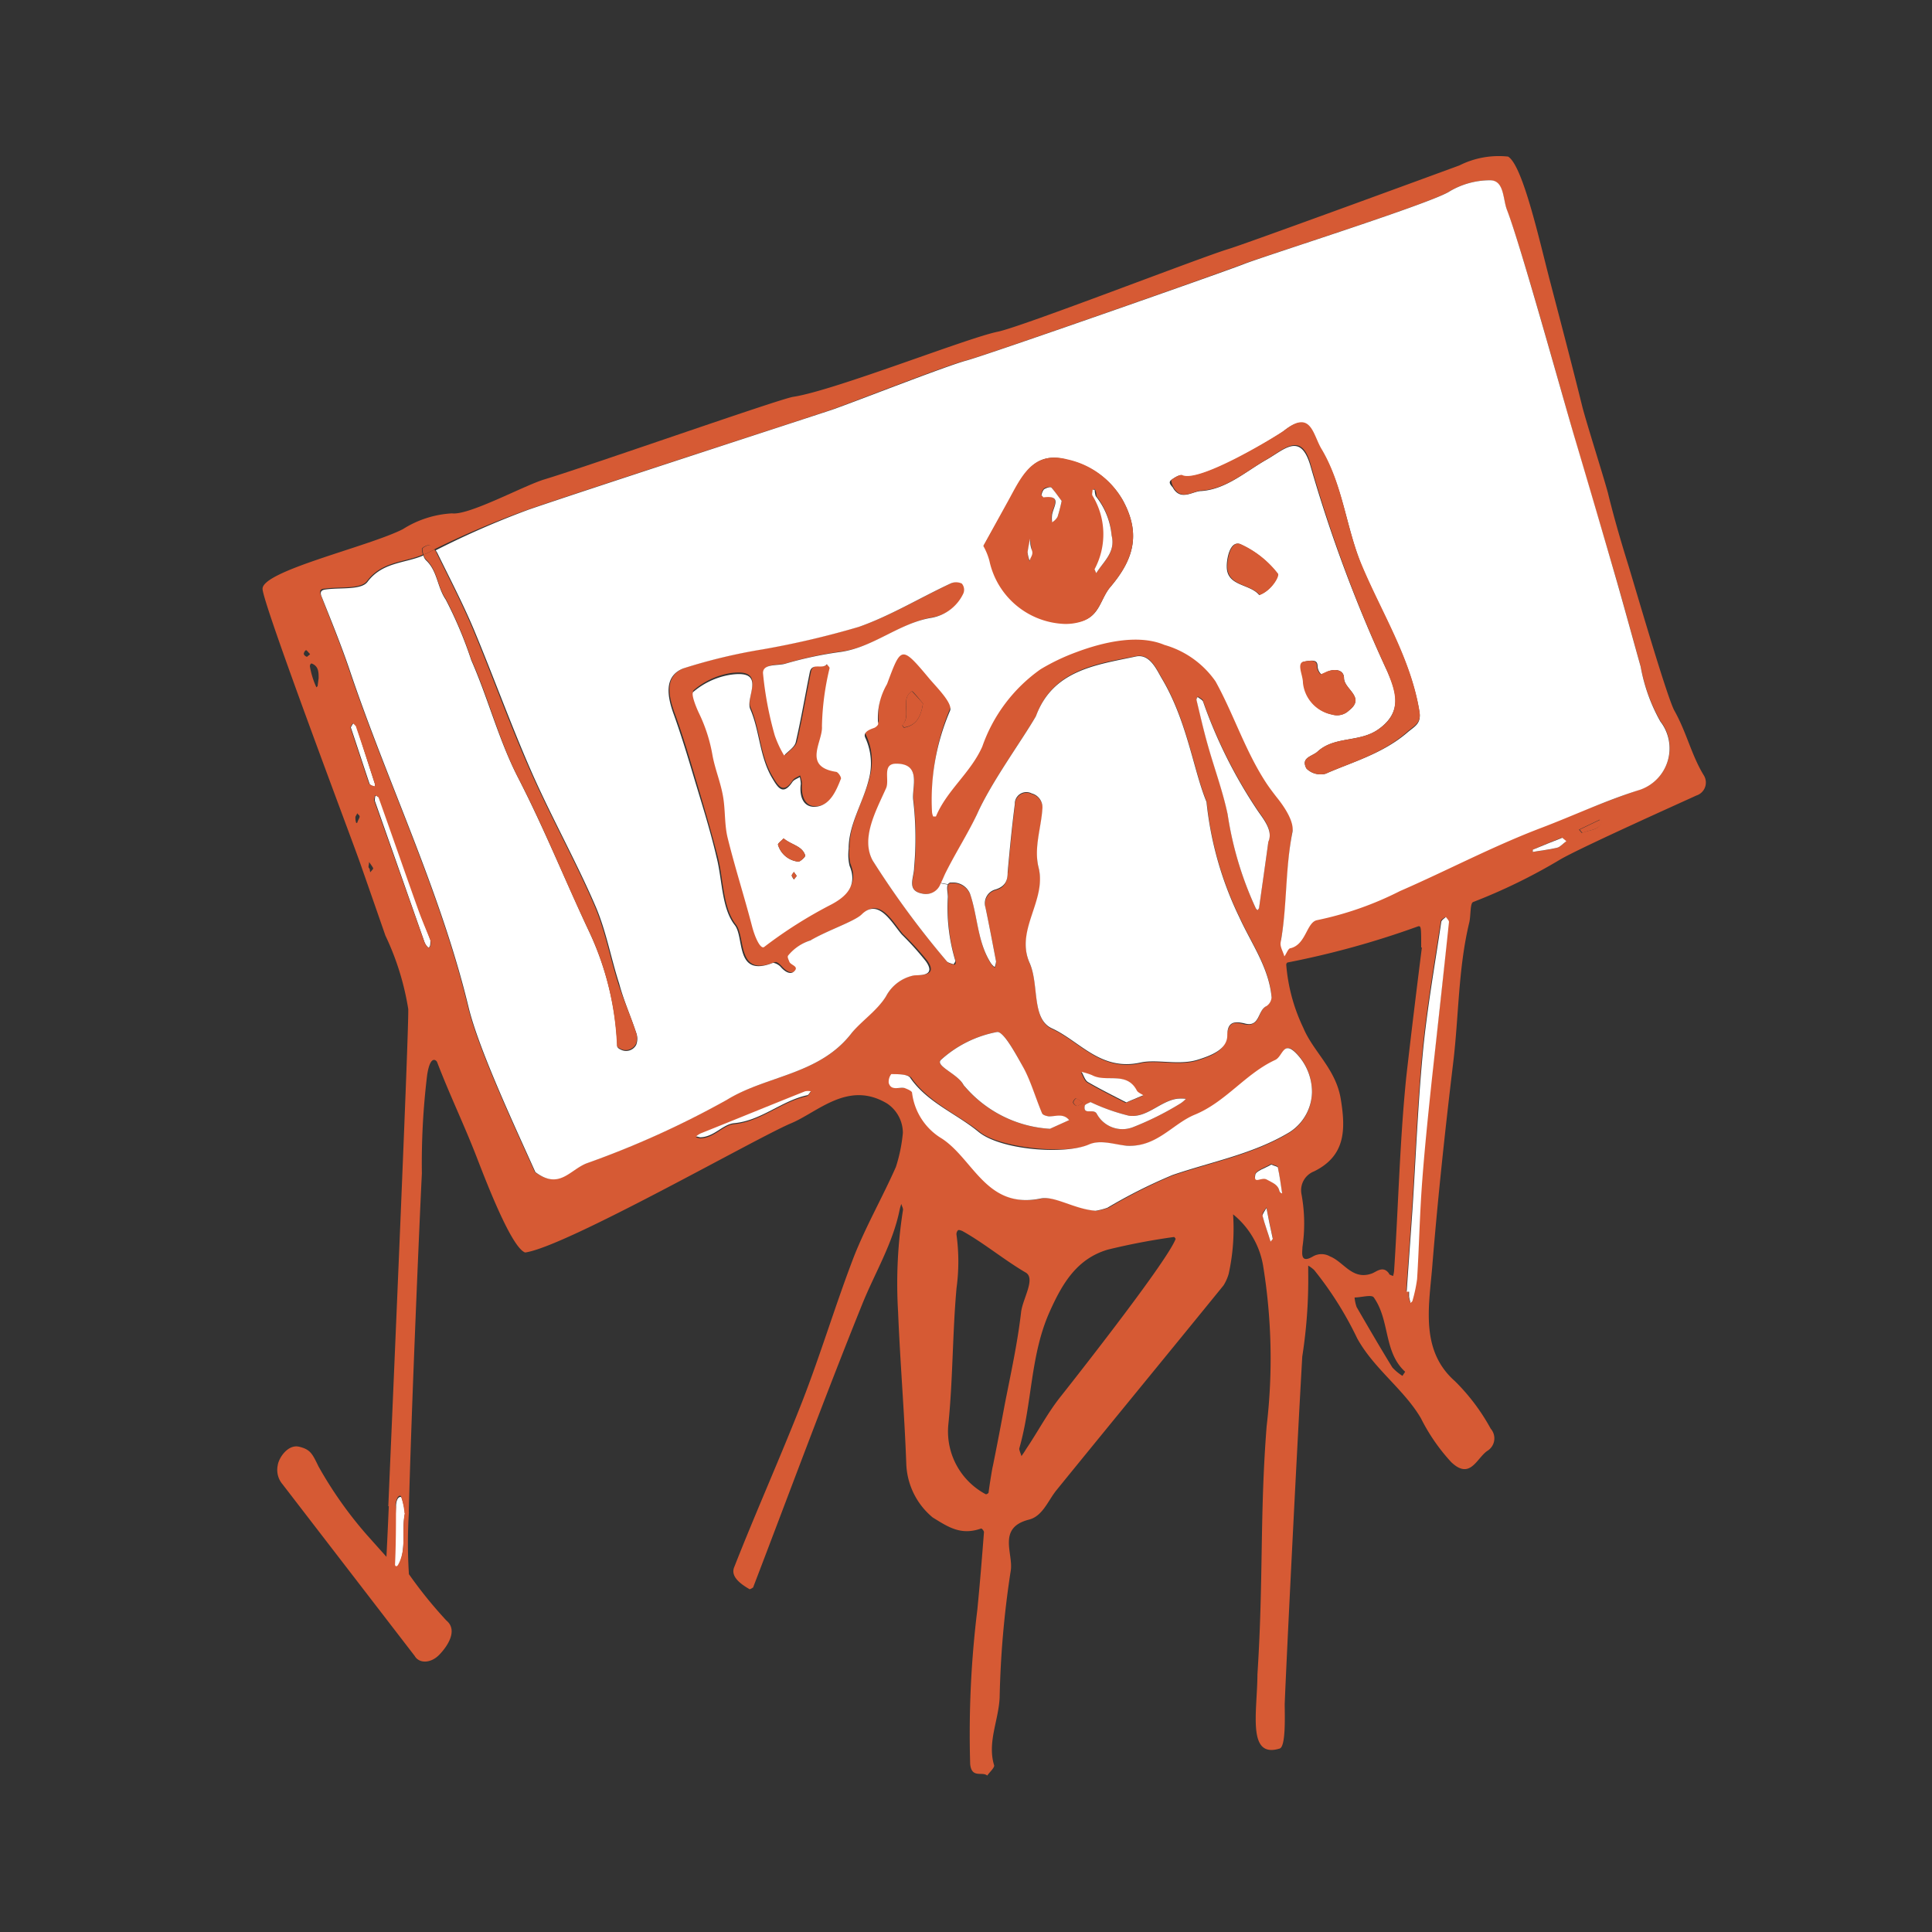 <svg xmlns="http://www.w3.org/2000/svg" viewBox="0 0 113.39 113.39"><rect x="0" y="0" width="113.39" height="113.39" fill="#333333" stroke="none"/><defs><style>.cls-1{fill:#fff;}.cls-2{fill:#d65a34;}</style></defs><title>Plan de travail 11</title><g id="Calque_0_Image" data-name="Calque 0 Image"><path class="cls-1" d="M23.77,88.83c-.22,1,.1,2-.35,3,0,.07,0,.18-.16.19s-.08-.07-.08-.1c0-1.14,0-2.3.06-3.45,0-.6.25-.66.32-.59A4.07,4.07,0,0,1,23.77,88.83Z"/><path class="cls-1" d="M22,46a.32.32,0,0,1,0,.16c-.11,0-.27-.08-.31-.16-.36-1.07-.71-2.15-1.1-3.31,0,0,.08-.15.15-.25.07.08.18.16.2.26C21.29,43.79,21.64,44.88,22,46Z"/><path class="cls-1" d="M25.26,55.18c0,.26,0,.4-.12.44a.88.88,0,0,1-.24-.37L22,47c0-.09,0-.21.05-.32.07.05.19.09.22.17.75,2.1,1.49,4.24,2.24,6.34C24.7,53.83,25,54.43,25.26,55.18Z"/><path class="cls-2" d="M22.43,51.76a0,0,0,0,0,0,0h0ZM100,45.51a.8.8,0,0,1-.44,1.18c-.58.27-6.81,3.06-8,3.76a33.4,33.4,0,0,1-5.1,2.49c-.19.07-.13.8-.23,1.21-.65,2.7-.61,5.47-.94,8.21-.48,4-.91,8-1.24,12.09-.2,2.31-.67,4.84,1.34,6.61a12,12,0,0,1,2.1,2.79.86.86,0,0,1-.21,1.31c-.63.45-1,1.71-2.11.65a11.19,11.19,0,0,1-1.78-2.58c-1-1.7-2.76-2.9-3.74-4.69a20.38,20.38,0,0,0-2.52-4,1.87,1.87,0,0,0-.35-.26c0,.14,0,.27,0,.4a29.39,29.39,0,0,1-.35,4.94C76.11,85.22,75.52,97,75.4,100c0,.67.08,2.58-.32,2.63-1.9.57-1.29-2.17-1.28-4.37.36-5.57.13-9.33.54-14.56a33.83,33.83,0,0,0-.21-9.43,4.92,4.92,0,0,0-1.76-3,12.31,12.31,0,0,1-.26,3.5,2.69,2.69,0,0,1-.3.67c-3.25,4-6.54,8-9.79,12-.51.62-.82,1.55-1.64,1.75-1.87.48-.89,2-1.06,3a55.73,55.73,0,0,0-.65,7.43c-.06,1.36-.74,2.65-.32,4,0,.15-.27.39-.41.59-.28-.26-.91.19-1-.67a59.58,59.58,0,0,1,.42-9.06c.15-1.52.27-3,.39-4.56,0-.07-.13-.23-.17-.21-1.19.42-1.93-.09-2.84-.65a4.28,4.28,0,0,1-1.55-3.16c-.11-3-.36-5.93-.48-8.89A27.68,27.68,0,0,1,53,71c0-.1-.07-.22-.1-.34a2.56,2.56,0,0,0-.1.34c-.4,2-1.47,3.73-2.21,5.58-2.22,5.5-4.27,11.06-6.39,16.59,0,0-.18.12-.21.1-.5-.29-1.13-.73-.9-1.29,1.28-3.26,2.72-6.47,4-9.74,1.08-2.78,1.94-5.65,3-8.42.71-1.82,1.7-3.54,2.49-5.33a9.23,9.23,0,0,0,.41-2,2.08,2.08,0,0,0-.92-1.72c-2.29-1.38-4.06.5-5.65,1.16-2.06.87-13.21,7.25-15.6,7.58-.8-.29-2.26-4.09-2.86-5.64-.73-1.88-1.58-3.64-2.3-5.52,0-.06-.39-.56-.59.74a42.73,42.73,0,0,0-.31,5.78c-.11,2.15-.62,13.86-.77,19.94h-.25a4.07,4.07,0,0,0-.21-1c-.07-.07-.28,0-.32.59l-.42,0c.33-7.73,1.21-28,1.17-29.18a15.8,15.8,0,0,0-1.34-4.31s-1-2.88-1.51-4.33-5.61-14.94-5.7-16,6.2-2.49,8.23-3.52a6,6,0,0,1,2.89-.93c1,.13,4.25-1.65,5.44-2,2.52-.76,13.79-4.72,14.58-4.84,2.4-.36,10.19-3.45,12-3.82,1.41-.28,11.9-4.36,13.56-4.86,1-.3,11.77-4.25,13.54-4.9a5.15,5.15,0,0,1,2.86-.52c.86.51,1.84,4.93,2.44,7.23s1.29,4.91,1.9,7.38c.2.83,1.28,4.22,1.52,5.13.35,1.43.76,2.84,1.2,4.25.55,1.81,2.21,7.53,2.68,8.49C99,43,99.26,44.3,100,45.51Zm-3.73.82a2.57,2.57,0,0,0,1.19-4,10.27,10.27,0,0,1-1.17-3.23c-.46-1.64-.91-3.29-1.38-4.94Q93.69,30,92.44,25.79c-.68-2.34-3.17-11.37-4-13.46-.24-.62-.14-1.71-1-1.75a4.65,4.65,0,0,0-2.45.7c-1.41.78-11,3.81-12.09,4.24-1.45.56-14.93,5.3-16.23,5.64s-6.46,2.39-7.89,2.89c-.79.28-15,4.88-17.83,5.87a50.61,50.61,0,0,0-5.48,2.33.67.67,0,0,0-.25-.25c-.11-.05-.47.14-.46.22a1.36,1.36,0,0,0,.06.33c-1.09.47-2.4.38-3.28,1.55-.37.5-1.63.32-2.48.45-.26,0-.33.13-.22.4.55,1.43,1.14,2.85,1.63,4.31,2.24,6.65,5.35,13,7,19.85.6,2.49,2.76,7.09,3.92,9.68,1.39,1,2-.11,3-.51a53.68,53.68,0,0,0,8.24-3.73C45,63.11,48.11,63.09,50,60.61c.54-.71,1.42-1.29,2-2.13a2.38,2.38,0,0,1,1.72-1.26c.3,0,1.35.08.71-.83A17.38,17.38,0,0,0,53,54.82c-.57-.65-1.34-2.19-2.36-1.18-.42.41-2,.93-3,1.52a2.76,2.76,0,0,0-1.32.9c0,.08,0,.25.08.36s.55.32.29.55-.57,0-.8-.25-.34-.28-.45-.24c-2.22.88-1.66-1.48-2.25-2.22-.78-1-.72-2.64-1.07-4-.42-1.63-.9-3.24-1.38-4.85-.35-1.18-.71-2.37-1.13-3.52s-.59-2.23.56-2.69a32.45,32.45,0,0,1,4.67-1.12,50.78,50.78,0,0,0,5.64-1.32c1.85-.65,3.57-1.7,5.37-2.54a.78.78,0,0,1,.67,0,.56.56,0,0,1,.09.58,2.55,2.55,0,0,1-1.88,1.43c-1.88.32-3.38,1.73-5.31,2a22.08,22.08,0,0,0-3.25.69c-.46.14-1.36,0-1.32.55a20.33,20.33,0,0,0,.69,3.66,6.29,6.29,0,0,0,.55,1.18c.23-.25.6-.47.68-.77.32-1.37.55-2.76.83-4.13.12-.58.74-.13,1-.46,0,.08.16.17.16.23a15.75,15.75,0,0,0-.45,3.42c.07.88-1.22,2.36.83,2.67.11,0,.29.27.29.39v0c-.28.72-.65,1.55-1.42,1.65s-1-.59-.94-1.34a2,2,0,0,0-.11-.46c-.15.09-.34.15-.43.28-.54.82-.84.37-1.17-.19-.77-1.27-.74-2.78-1.31-4.09-.3-.68,1-2.32-1.21-2a4.44,4.44,0,0,0-2.13,1c-.14.11.13.81.31,1.2a9.25,9.25,0,0,1,.85,2.52c.15.8.47,1.56.61,2.36s.08,1.68.28,2.48c.42,1.74,1,3.45,1.43,5.18.18.69.51,1.38.72,1.2a26.13,26.13,0,0,1,3.94-2.49c.86-.46,1.55-1.11,1.06-2.27a2.86,2.86,0,0,1-.05-1c0-1.42.86-2.72,1.19-4.1a3.59,3.59,0,0,0-.23-2.47c-.16-.32.2-.48.49-.58.11,0,.29-.17.26-.24a3.91,3.91,0,0,1,.52-2.34c.83-2.23.83-2.25,2.5-.3.5.58,1.36,1.44,1.2,1.86a13.22,13.22,0,0,0-1.06,5.94.83.83,0,0,0,.07.27s.15,0,.16,0c.64-1.54,2-2.55,2.72-4.1a9.3,9.3,0,0,1,3.42-4.54,12.29,12.29,0,0,1,2.09-1c1.57-.59,3.64-1.08,5.18-.43a5.48,5.48,0,0,1,3,2.14c1.08,2,1.76,4.16,3,6,.18.27.38.53.58.79.48.59,1.06,1.47.93,2.08-.43,2.15-.3,4.33-.69,6.46,0,.25.15.54.22.81.13-.16.22-.45.37-.48.92-.23.93-1.55,1.57-1.65a19.41,19.41,0,0,0,4.84-1.67c2.78-1.21,5.47-2.64,8.32-3.72C92.4,47.83,94.29,47,96.26,46.33ZM94,48.24a.22.22,0,0,0-.12-.13l-1.21.58c.06.07.1.13.17.2C93.31,48.68,93.83,48.75,94,48.24Zm-2.11,1.13c-.15-.13-.21-.21-.24-.2-.57.22-1.13.45-1.69.7,0,0,0,.09,0,.13.49-.08,1-.13,1.44-.25C91.58,49.7,91.73,49.51,91.93,49.37ZM87.85,51.8v0h0ZM85,54.12c0-.09-.11-.2-.18-.3-.09.08-.25.15-.26.24-.38,2.51-.82,5-1.07,7.55-.3,3.1-.42,6.22-.62,9.31-.11,1.62-.23,3.23-.34,4.85h.14c0,.1,0,.2,0,.3a3.15,3.15,0,0,0,.09.36s.09-.06.1-.1a8.63,8.63,0,0,0,.28-1.3c.12-1.92.16-3.84.3-5.75s.36-4,.57-6C84.38,60.26,84.72,57.18,85,54.12Zm-1.59,1.49c0-1.32,0-1.31-.27-1.21a51.27,51.27,0,0,1-7.58,2.09.16.16,0,0,0-.07.13,10.46,10.46,0,0,0,1,3.7c.58,1.4,1.91,2.41,2.2,4.18s.3,3.33-1.57,4.25a1.19,1.19,0,0,0-.74,1.31,9.46,9.46,0,0,1,.06,3.14c0,.29-.16,1,.62.54a1,1,0,0,1,1,0c.81.32,1.31,1.42,2.46,1,.27-.1.65-.48,1,0,0,.08.16.11.24.15a1.59,1.59,0,0,0,.06-.3c.25-3.78.33-7.57.71-11.34C82.83,60.59,83.15,58,83.45,55.61ZM82.31,80.75l.16-.24c-1.28-1.17-.88-3-1.84-4.36-.12-.19-.74,0-1.13,0a2.42,2.42,0,0,0,.12.56c.69,1.19,1.38,2.38,2.1,3.55A2.89,2.89,0,0,0,82.31,80.75ZM77,64.1a3.25,3.25,0,0,0-.86-2.23c-.81-.9-.82.16-1.23.34-1.77.8-2.91,2.48-4.74,3.22-1.35.55-2.27,1.93-4,1.81-.71,0-1.51-.37-2.19-.07-1.4.61-5.33.2-6.48-.74s-3-1.72-4-3.16c-.16-.23-.73-.19-1.12-.23a.73.73,0,0,0-.15.52c.15.49.62.22.94.3.15.06.42.17.43.28a3.64,3.64,0,0,0,1.76,2.69c1.86,1.23,2.62,4.16,5.79,3.51.82-.17,2,.63,3.22.72a3.78,3.78,0,0,0,.7-.18A30.52,30.52,0,0,1,68.8,69c2.31-.79,4.73-1.23,6.86-2.51A2.85,2.85,0,0,0,77,64.1ZM75.24,70c-.08-.5-.14-1-.25-1.51,0-.07-.19-.09-.39-.18-.31.2-.89.37-.94.63-.1.55.45.08.68.25s.66.27.74.68C75.1,70,75.18,70,75.24,70Zm-.67,2.83.13-.16c-.14-.63-.26-1.22-.37-1.81-.09.16-.27.32-.23.46C74.23,71.87,74.42,72.36,74.57,72.87Zm-.26-13.81a.67.67,0,0,0,.32-.53c-.16-1.75-1.19-3.15-1.89-4.69a20.3,20.3,0,0,1-1.92-6.76c-.76-1.82-1.13-4.74-2.63-7.25-.3-.51-.7-1.45-1.51-1.28-2.36.45-4.88.8-5.87,3.5-.79,1.38-2.62,3.87-3.46,5.76C56.8,49,56.1,50.06,55.53,51.2c-.11.21-.19.44-.3.64a.91.91,0,0,1-1.06.61c-1-.17-.5-.94-.5-1.53A19.18,19.18,0,0,0,53.62,47c-.13-.73.51-2.15-1-2.16-.86,0-.37,1-.6,1.45-.6,1.34-1.49,2.94-.78,4.24a52.29,52.29,0,0,0,4.34,5.9c.08.11.26.14.39.18s.13-.14.12-.2a10.73,10.73,0,0,1-.44-3.74c0-.24-.07-.57,0-.73a.19.19,0,0,1,.21-.1,1.07,1.07,0,0,1,1.08.65c.46,1.34.43,2.83,1.22,4.07a.88.88,0,0,0,.23.24,1.32,1.32,0,0,0,.08-.33c-.2-1.05-.4-2.11-.62-3.16a.84.84,0,0,1,.6-1.07c.55-.17.65-.5.7-1,.12-1.33.25-2.66.42-4a.68.68,0,0,1,1-.63.84.84,0,0,1,.62.86c-.07,1.18-.52,2.33-.22,3.51.48,1.93-1.39,3.64-.53,5.58.57,1.28.09,3.29,1.32,3.84,1.63.75,2.86,2.52,5.19,2,.95-.21,2.21.17,3.31-.15C71,62,71.9,61.74,72,60.82s.5-.83,1-.71C74,60.33,73.8,59.31,74.31,59.06Zm.13-9.66c.3-.65-.31-1.35-.64-1.84a28.2,28.2,0,0,1-3.19-6.38c0-.11-.21-.18-.31-.27,0,.06-.09.11-.08.16.21.87.41,1.76.66,2.64.38,1.36.88,2.7,1.17,4.08A20.27,20.27,0,0,0,73.7,53.3a.4.4,0,0,0,.11.12c0-.06.08-.1.09-.16C74.07,52,74.25,50.8,74.44,49.4Zm-.39,48.9v0h0ZM69.6,64.48a2.44,2.44,0,0,0-.54,0c-1,.16-1.76,1.14-2.81,1a11.69,11.69,0,0,1-2.25-.8c-.1.06-.33.13-.34.23-.09.57.53.12.71.46a1.71,1.71,0,0,0,2.11.79,17.47,17.47,0,0,0,2.74-1.36A1.61,1.61,0,0,0,69.6,64.48ZM69,72.71s-.06-.11-.1-.11a38.49,38.49,0,0,0-3.88.74c-1.83.54-2.68,2-3.43,3.68-1.13,2.55-1,5.31-1.77,8,0,.11.08.27.13.44.09-.13.19-.27.27-.41.68-1,1.27-2.14,2.05-3.11C63.74,80.08,68.54,73.94,69,72.71Zm-1.91-8.4c-.13-.09-.32-.16-.38-.28-.6-1.18-1.81-.48-2.66-.9a3.94,3.94,0,0,0-.61-.19c.12.2.2.5.38.6.72.42,1.49.8,2.24,1.19Zm-3.9.6c.08,0,.17-.08.36-.17a1.65,1.65,0,0,0-.41-.28.38.38,0,0,0-.17.24A.35.35,0,0,0,63.2,64.91Zm-.45.83c-.33-.41-.77-.18-1.17-.22-.16,0-.38-.08-.42-.18-.38-.9-.66-1.85-1.11-2.71s-1.16-2.13-1.54-2.06a6.75,6.75,0,0,0-3.28,1.63c-.38.35,1,.82,1.31,1.46a.39.39,0,0,0,.08.1,7.14,7.14,0,0,0,5,2.49ZM59.93,77c.1-.8.89-2,.24-2.33-1.27-.75-2.39-1.69-3.65-2.4-.09-.05-.24-.1-.29-.07a.33.33,0,0,0-.09.29,11.49,11.49,0,0,1,0,3.1c-.24,2.65-.21,5.34-.48,8a4.17,4.17,0,0,0,2.2,4.11c.06,0,.15-.06.16-.1.06-.49.23-1.52.25-1.55.25-1.23.48-2.45.71-3.68C59.33,80.59,59.72,78.82,59.93,77ZM54.17,41.29c-.17-.21-.61-.76-.65-.72-.72.47,0,1.42-.57,2,0,0,.08.14.11.14C53.76,42.58,54.05,42.09,54.17,41.29ZM47.59,64.08a.8.8,0,0,0-.34,0c-2.06.82-4.1,1.66-6.15,2.5a1.28,1.28,0,0,0-.26.17l.23.06c.85,0,1.35-.77,2-.83,1.59-.15,2.77-1.31,4.28-1.64C47.46,64.3,47.52,64.15,47.59,64.08Zm-16.86,9v0l0,0ZM25.14,55.62c.12,0,.17-.18.12-.44-.31-.75-.56-1.35-.79-2-.75-2.1-1.49-4.24-2.24-6.34,0-.08-.15-.12-.22-.17,0,.11-.08.23-.05.32l2.94,8.28A.88.88,0,0,0,25.14,55.62ZM22,46.15A.32.32,0,0,0,22,46c-.36-1.11-.71-2.2-1.09-3.3,0-.1-.13-.18-.2-.26-.07.1-.12.21-.15.25.39,1.16.74,2.24,1.1,3.31C21.7,46.07,21.86,46.11,22,46.15Zm-.23,5c.05-.07.15-.15.13-.2s-.11-.18-.24-.36c0,.19-.07.29,0,.36S21.69,51.12,21.74,51.19Zm0-.93a.2.2,0,0,0,0,0h0s0,0,0,.05Zm-.79-1.95c0-.08.08-.18.12-.3s-.1-.16-.14-.25c0,.09-.11.18-.1.25A.94.94,0,0,0,20.91,48.31Zm-2.34-8,.06-.47c0-.36,0-.7-.41-.86-.08,0-.11.14-.1.18C18.27,39.58,18.41,40,18.57,40.34Zm-.44-1.88c-.1-.1-.15-.17-.21-.22s-.16.13-.16.2.1.15.16.17S18,38.54,18.13,38.46Z"/><path class="cls-1" d="M97.45,42.35a2.57,2.57,0,0,1-1.19,4c-2,.62-3.86,1.5-5.78,2.23-2.85,1.08-5.54,2.51-8.32,3.72A19.41,19.41,0,0,1,77.32,54c-.64.1-.65,1.42-1.57,1.65-.15,0-.24.32-.37.48-.07-.27-.26-.56-.22-.81.39-2.13.26-4.31.69-6.46.13-.61-.45-1.49-.93-2.08-.2-.26-.4-.52-.58-.79-1.25-1.89-1.93-4.07-3-6a5.48,5.48,0,0,0-3-2.14c-1.54-.65-3.61-.16-5.18.43a12.29,12.29,0,0,0-2.09,1,9.3,9.3,0,0,0-3.42,4.54c-.69,1.55-2.08,2.56-2.72,4.1,0,0-.16,0-.16,0a.83.83,0,0,1-.07-.27,13.22,13.22,0,0,1,1.06-5.94c.16-.42-.7-1.28-1.2-1.86-1.67-2-1.67-1.93-2.5.3a3.91,3.91,0,0,0-.52,2.34c0,.07-.15.21-.26.24-.29.1-.65.26-.49.58A3.59,3.59,0,0,1,51,45.71c-.33,1.38-1.2,2.68-1.19,4.1a2.86,2.86,0,0,0,.05,1c.49,1.16-.2,1.81-1.06,2.27a26.13,26.13,0,0,0-3.94,2.49c-.21.18-.54-.51-.72-1.2-.45-1.73-1-3.44-1.43-5.18-.2-.8-.13-1.65-.28-2.48s-.46-1.56-.61-2.36A9.25,9.25,0,0,0,41,41.81c-.18-.39-.45-1.09-.31-1.2a4.44,4.44,0,0,1,2.13-1c2.24-.35.91,1.29,1.21,2,.57,1.31.54,2.82,1.31,4.09.33.56.63,1,1.17.19.09-.13.28-.19.43-.28A2,2,0,0,1,47,46c-.1.75.15,1.45.94,1.34s1.14-.93,1.42-1.65v0c0-.12-.18-.38-.29-.39-2-.31-.76-1.79-.83-2.67a15.75,15.75,0,0,1,.45-3.42c0-.06-.11-.15-.16-.23-.25.33-.87-.12-1,.46-.28,1.37-.51,2.76-.83,4.13-.08.3-.45.52-.68.77a6.29,6.29,0,0,1-.55-1.18,20.33,20.33,0,0,1-.69-3.66c0-.57.86-.41,1.32-.55a22.08,22.08,0,0,1,3.25-.69c1.93-.28,3.43-1.69,5.31-2a2.55,2.55,0,0,0,1.88-1.43.56.56,0,0,0-.09-.58.78.78,0,0,0-.67,0c-1.8.84-3.52,1.89-5.37,2.54a50.78,50.78,0,0,1-5.64,1.32,32.45,32.45,0,0,0-4.67,1.12c-1.15.46-.94,1.64-.56,2.69s.78,2.34,1.13,3.52c.48,1.61,1,3.22,1.38,4.85.35,1.34.29,3,1.07,4,.59.74,0,3.1,2.25,2.22.11,0,.34.11.45.24s.51.54.8.25-.21-.35-.29-.55-.12-.28-.08-.36a2.76,2.76,0,0,1,1.32-.9c1-.59,2.57-1.11,3-1.52,1-1,1.79.53,2.36,1.18a17.38,17.38,0,0,1,1.41,1.57c.64.91-.41.79-.71.83A2.38,2.38,0,0,0,52,58.48c-.53.84-1.41,1.42-2,2.13-1.89,2.48-5,2.5-7.34,3.94a53.68,53.68,0,0,1-8.24,3.73c-1,.4-1.6,1.56-3,.51-1.16-2.59-3.32-7.19-3.92-9.68-1.66-6.87-4.77-13.2-7-19.85C20,37.8,19.42,36.38,18.87,35c-.11-.27,0-.37.22-.4.85-.13,2.11.05,2.48-.45.88-1.17,2.19-1.08,3.28-1.55a.6.6,0,0,0,.18.31c.65.63.63,1.55,1.13,2.28a24.05,24.05,0,0,1,1.5,3.56c1,2.27,1.61,4.7,2.77,6.94,1.54,3,2.78,6.09,4.21,9.12a17.51,17.51,0,0,1,1.59,6.63.36.36,0,0,0,.18.15.67.67,0,0,0,.93-.27,1,1,0,0,0,0-.7c-.33-1-.74-1.91-1-2.89-.49-1.52-.77-3.12-1.4-4.57-1.15-2.66-2.58-5.21-3.75-7.87s-2.23-5.59-3.39-8.37c-.63-1.49-1.38-2.93-2.09-4.38a1.16,1.16,0,0,0-.14-.24A50.61,50.61,0,0,1,31,29.92c2.88-1,17-5.59,17.83-5.87,1.43-.5,6.66-2.56,7.89-2.89s14.78-5.08,16.23-5.64C74,15.09,83.61,12.06,85,11.28a4.65,4.65,0,0,1,2.45-.7c.85,0,.75,1.13,1,1.75.81,2.09,3.3,11.12,4,13.46q1.25,4.2,2.46,8.39c.47,1.65.92,3.3,1.38,4.94A10.27,10.27,0,0,0,97.45,42.35ZM82.59,43c.41-.36.83-.5.72-1.2-.5-3.09-2.19-5.75-3.37-8.55C79,31,78.83,28.5,77.55,26.41c-.53-.85-.61-2.38-2.2-1.12-.27.23-4.94,3.12-6,2.62-.14-.06-.44.13-.62.27s0,.31.11.44a.78.78,0,0,0,.14.2c.45.5,1.08,0,1.52,0,1.46-.1,2.6-1.14,3.83-1.84,1.06-.6,2-1.63,2.58.36A83.48,83.48,0,0,0,81.42,39.4c.51,1.16.94,2.37-.53,3.41-1.11.78-2.55.38-3.56,1.3-.27.25-.84.33-.74.77a.64.64,0,0,0,.1.24,1.18,1.18,0,0,0,1.11.29C79.31,44.74,81.13,44.25,82.59,43ZM79.17,41.7c1-.78-.28-1.24-.29-1.9,0-.48-.5-.57-.95-.39-.14.06-.35.2-.38.17a.72.72,0,0,1-.22-.45c0-.33-.13-.44-.82-.29-.38.15,0,.79,0,1.23a2.12,2.12,0,0,0,1.7,1.87A1,1,0,0,0,79.17,41.7ZM73.9,34.92c.71-.24,1.2-1.13,1.07-1.26a5.76,5.76,0,0,0-2.2-1.73c-.59-.2-.78.88-.77,1.33C72,34.42,73.35,34.25,73.9,34.92Zm-8.75-.45c1.33-1.56,1.85-3.06.77-5.07A4.93,4.93,0,0,0,62.68,27C60.61,26.39,60,28,59.19,29.43L57.75,32a3.7,3.7,0,0,1,.36.88,4.69,4.69,0,0,0,4.43,3.7,3.11,3.11,0,0,0,1-.15C64.54,36.12,64.6,35.13,65.15,34.47ZM46.86,50.57c.1,0,.42-.28.4-.36-.18-.57-.79-.61-1.27-1-.13.14-.35.29-.33.37A1.39,1.39,0,0,0,46.86,50.57Zm-.1.84-.17-.24c0,.07-.13.14-.12.22s.08.15.12.23Z"/><path class="cls-2" d="M93.92,48.11a.22.22,0,0,1,.12.13c-.21.51-.73.44-1.16.65-.07-.07-.11-.13-.17-.2Z"/><path class="cls-1" d="M91.69,49.17s.09.07.24.2c-.2.14-.35.33-.53.38-.48.12-1,.17-1.44.25,0,0,0-.12,0-.13C90.56,49.62,91.12,49.39,91.69,49.17Z"/><path class="cls-1" d="M84.86,53.82c.07.1.19.21.18.3-.32,3.06-.66,6.14-1,9.2-.21,2-.42,4-.57,6s-.18,3.83-.3,5.75a8.63,8.63,0,0,1-.28,1.3s-.07.07-.1.1a3.15,3.15,0,0,1-.09-.36c0-.1,0-.2,0-.3h-.14c.11-1.62.23-3.23.34-4.85.2-3.09.32-6.21.62-9.31.25-2.53.69-5,1.07-7.55C84.61,54,84.77,53.9,84.86,53.82Z"/><path class="cls-2" d="M83.31,41.75c.11.7-.31.84-.72,1.2-1.46,1.3-3.28,1.79-4.79,2.46a1.18,1.18,0,0,1-1.11-.29.64.64,0,0,1-.1-.24c-.1-.44.47-.52.74-.77,1-.92,2.45-.52,3.56-1.3,1.47-1,1-2.25.53-3.41a83.48,83.48,0,0,1-4.48-12.09c-.53-2-1.52-1-2.58-.36-1.23.7-2.37,1.74-3.83,1.84-.44,0-1.07.53-1.52,0a.78.78,0,0,1-.14-.2c-.08-.13-.16-.41-.11-.44s.48-.33.62-.27c1,.5,5.7-2.39,6-2.62,1.59-1.26,1.67.27,2.2,1.12C78.83,28.5,79,31,79.94,33.2,81.12,36,82.81,38.66,83.31,41.75Z"/><path class="cls-2" d="M78.88,39.8c0,.66,1.31,1.12.29,1.9a1,1,0,0,1-1,.24,2.12,2.12,0,0,1-1.7-1.87c0-.44-.36-1.08,0-1.23.69-.15.83,0,.82.29a.72.72,0,0,0,.22.45s.24-.11.38-.17C78.38,39.23,78.87,39.32,78.88,39.8Z"/><path class="cls-1" d="M76.12,61.87A3.25,3.25,0,0,1,77,64.1a2.85,2.85,0,0,1-1.32,2.35c-2.13,1.28-4.55,1.72-6.86,2.51A30.52,30.52,0,0,0,65,70.88a3.78,3.78,0,0,1-.7.18c-1.24-.09-2.4-.89-3.22-.72-3.17.65-3.93-2.28-5.79-3.51a3.64,3.64,0,0,1-1.76-2.69c0-.11-.28-.22-.43-.28-.32-.08-.79.19-.94-.3a.73.73,0,0,1,.15-.52c.39,0,1,0,1.12.23,1,1.44,2.69,2.08,4,3.16s5.08,1.35,6.48.74c.68-.3,1.48,0,2.19.07,1.77.12,2.69-1.26,4-1.81,1.83-.74,3-2.42,4.74-3.22C75.3,62,75.31,61,76.12,61.87Z"/><path class="cls-1" d="M75,68.53c.11.5.17,1,.25,1.51-.06,0-.14-.07-.16-.13-.08-.41-.44-.5-.74-.68s-.78.3-.68-.25c0-.26.63-.43.94-.63C74.8,68.44,75,68.46,75,68.53Z"/><path class="cls-2" d="M75,33.66c.13.13-.36,1-1.07,1.26-.55-.67-1.87-.5-1.9-1.66,0-.45.18-1.53.77-1.33A5.76,5.76,0,0,1,75,33.66Z"/><path class="cls-1" d="M74.7,72.71l-.13.16c-.15-.51-.34-1-.47-1.51,0-.14.14-.3.23-.46C74.44,71.49,74.56,72.08,74.7,72.71Z"/><path class="cls-1" d="M74.63,58.53a.67.67,0,0,1-.32.53c-.51.25-.36,1.27-1.28,1-.54-.12-1-.13-1,.71s-1,1.2-1.78,1.44c-1.1.32-2.36-.06-3.31.15-2.33.52-3.56-1.25-5.19-2-1.23-.55-.75-2.56-1.32-3.84-.86-1.94,1-3.65.53-5.58-.3-1.18.15-2.33.22-3.51a.84.84,0,0,0-.62-.86.68.68,0,0,0-1,.63c-.17,1.32-.3,2.65-.42,4,0,.49-.15.82-.7,1a.84.84,0,0,0-.6,1.07c.22,1.05.42,2.11.62,3.16a1.32,1.32,0,0,1-.08.33.88.88,0,0,1-.23-.24c-.79-1.24-.76-2.73-1.22-4.07a1.07,1.07,0,0,0-1.08-.65.19.19,0,0,0-.21.1l-.42-.08c.11-.2.19-.43.3-.64.57-1.14,1.27-2.23,1.82-3.39.84-1.89,2.67-4.38,3.46-5.76,1-2.7,3.51-3,5.87-3.5.81-.17,1.21.77,1.51,1.28,1.5,2.51,1.87,5.43,2.63,7.25a20.3,20.3,0,0,0,1.92,6.76C73.44,55.38,74.47,56.78,74.63,58.53Z"/><path class="cls-1" d="M73.8,47.56c.33.49.94,1.19.64,1.84-.19,1.4-.37,2.63-.54,3.86,0,.06-.06.1-.09.16a.4.4,0,0,1-.11-.12,20.27,20.27,0,0,1-1.65-5.51c-.29-1.38-.79-2.72-1.17-4.08-.25-.88-.45-1.77-.66-2.64,0,0,0-.1.08-.16.1.09.27.16.31.27A28.2,28.2,0,0,0,73.8,47.56Z"/><path class="cls-1" d="M69.06,64.49a2.44,2.44,0,0,1,.54,0,1.61,1.61,0,0,1-.38.31,17.47,17.47,0,0,1-2.74,1.36,1.71,1.71,0,0,1-2.11-.79c-.18-.34-.8.11-.71-.46,0-.1.24-.17.34-.23a11.69,11.69,0,0,0,2.25.8C67.3,65.63,68.06,64.65,69.06,64.49Z"/><path class="cls-1" d="M66.72,64c.06.12.25.19.38.28l-1,.42c-.75-.39-1.52-.77-2.24-1.19-.18-.1-.26-.4-.38-.6a3.94,3.94,0,0,1,.61.19C64.91,63.55,66.12,62.85,66.72,64Z"/><path class="cls-2" d="M65.92,29.4c1.08,2,.56,3.51-.77,5.07-.55.66-.61,1.65-1.65,2a3.11,3.11,0,0,1-1,.15,4.69,4.69,0,0,1-4.43-3.7,3.7,3.7,0,0,0-.36-.88l1.44-2.61c.77-1.39,1.42-3,3.49-2.47A4.93,4.93,0,0,1,65.92,29.4Zm-1.58,4.24c.42-.69,1.15-1.18.9-2.22a4.28,4.28,0,0,0-.89-2.3c0-.25-.06-.32-.08-.39s-.1,0-.11.06-.09.22,0,.3a4.35,4.35,0,0,1,.12,4.32Zm-2.27-3.31a9.38,9.38,0,0,0,.24-.93c-.19-.25-.39-.55-.63-.82-.06,0-.31,0-.43.11a.71.71,0,0,0-.14.33s.08.14.11.14c1.12-.11.6.55.51,1a1.78,1.78,0,0,0,0,.46A.89.89,0,0,0,62.07,30.33Zm-1.51,2c-.05-.27-.07-.47-.1-.67a7.32,7.32,0,0,0-.15.79,1.82,1.82,0,0,0,.12.5C60.48,32.69,60.52,32.45,60.56,32.29Z"/><path class="cls-1" d="M65.24,31.42c.25,1-.48,1.53-.9,2.22l-.1-.23a4.35,4.35,0,0,0-.12-4.32c-.05-.08,0-.2,0-.3s.08,0,.11-.06,0,.14.08.39A4.28,4.28,0,0,1,65.24,31.42Z"/><path class="cls-2" d="M63.56,64.74c-.19.09-.28.18-.36.17A.35.35,0,0,1,63,64.7a.38.38,0,0,1,.17-.24A1.65,1.65,0,0,1,63.56,64.74Z"/><path class="cls-1" d="M61.58,65.52c.4,0,.84-.19,1.17.22l-1.13.51a7.14,7.14,0,0,1-5-2.49.39.39,0,0,1-.08-.1c-.34-.64-1.69-1.11-1.31-1.46a6.75,6.75,0,0,1,3.28-1.63c.38-.07,1.11,1.29,1.54,2.06s.73,1.81,1.11,2.71C61.2,65.44,61.42,65.51,61.58,65.52Z"/><path class="cls-1" d="M62.31,29.4a9.38,9.38,0,0,1-.24.93.89.89,0,0,1-.32.32,1.78,1.78,0,0,1,0-.46c.09-.48.61-1.14-.51-1,0,0-.11-.1-.11-.14a.71.71,0,0,1,.14-.33c.12-.08.37-.16.43-.11C61.92,28.85,62.12,29.15,62.31,29.4Z"/><path class="cls-1" d="M60.46,31.62c0,.2,0,.4.1.67s-.08.4-.13.62a1.82,1.82,0,0,1-.12-.5A7.32,7.32,0,0,1,60.46,31.62Z"/><path class="cls-1" d="M56.07,56.39c0,.06-.1.22-.12.2s-.31-.07-.39-.18a52.29,52.29,0,0,1-4.34-5.9c-.71-1.3.18-2.9.78-4.24.23-.49-.26-1.45.6-1.45,1.53,0,.89,1.43,1,2.16a19.18,19.18,0,0,1,.05,3.94c0,.59-.48,1.36.5,1.53a.91.91,0,0,0,1.06-.61l.42.08c-.09.16,0,.49,0,.73A10.73,10.73,0,0,0,56.07,56.39Z"/><path class="cls-2" d="M53.52,40.57s.48.51.65.72c-.12.8-.41,1.29-1.11,1.4,0,0-.11-.13-.11-.14C53.54,42,52.8,41,53.52,40.57Z"/><path class="cls-1" d="M47.25,64.05a.8.8,0,0,1,.34,0c-.07.07-.13.22-.22.23-1.51.33-2.69,1.49-4.28,1.64-.67.06-1.17.81-2,.83l-.23-.06a1.28,1.28,0,0,1,.26-.17C43.15,65.71,45.19,64.87,47.25,64.05Z"/><path class="cls-2" d="M47.26,50.21c0,.08-.3.38-.4.36a1.39,1.39,0,0,1-1.2-1c0-.08.2-.23.33-.37C46.47,49.6,47.08,49.64,47.26,50.21Z"/><path class="cls-2" d="M46.59,51.17l.17.24-.17.21c0-.08-.12-.15-.12-.23S46.55,51.24,46.59,51.17Z"/><path class="cls-2" d="M37.32,60.57a1,1,0,0,1,0,.7.67.67,0,0,1-.93.27.36.36,0,0,1-.18-.15,17.51,17.51,0,0,0-1.59-6.63c-1.43-3-2.67-6.16-4.21-9.12C29.27,43.4,28.69,41,27.66,38.7a24.05,24.05,0,0,0-1.5-3.56c-.5-.73-.48-1.65-1.13-2.28a.6.6,0,0,1-.18-.31l.19-.07.46-.23a1.16,1.16,0,0,1,.14.24c.71,1.45,1.46,2.89,2.09,4.38,1.16,2.78,2.17,5.62,3.39,8.37s2.6,5.21,3.75,7.87c.63,1.45.91,3,1.4,4.57C36.58,58.66,37,59.6,37.32,60.57Z"/><path class="cls-2" d="M26.2,95.11c.67.55.11,1.46-.41,2s-1.2.52-1.45.08L16.58,87.11A1.3,1.3,0,0,1,16.3,86c.06-.44.6-1.25,1.26-1.09s.77.41,1.13,1.15a23.57,23.57,0,0,0,2.82,4l1.17,1.31s.06-1.13.14-3l.42,0c0,1.15,0,2.31-.06,3.45,0,0,0,.1.08.1s.12-.12.16-.19c.45-.93.13-1.94.35-3H24a28.61,28.61,0,0,0,0,3.66A25.73,25.73,0,0,0,26.2,95.11Zm-9.29-8.2v0h0l0,0Z"/><path class="cls-2" d="M25.5,32.25l-.46.23-.19.07a1.36,1.36,0,0,1-.06-.33c0-.08.35-.27.46-.22A.67.67,0,0,1,25.5,32.25Z"/><path class="cls-2" d="M22.43,51.76l0,0h0A0,0,0,0,1,22.43,51.76Z"/></g></svg>
